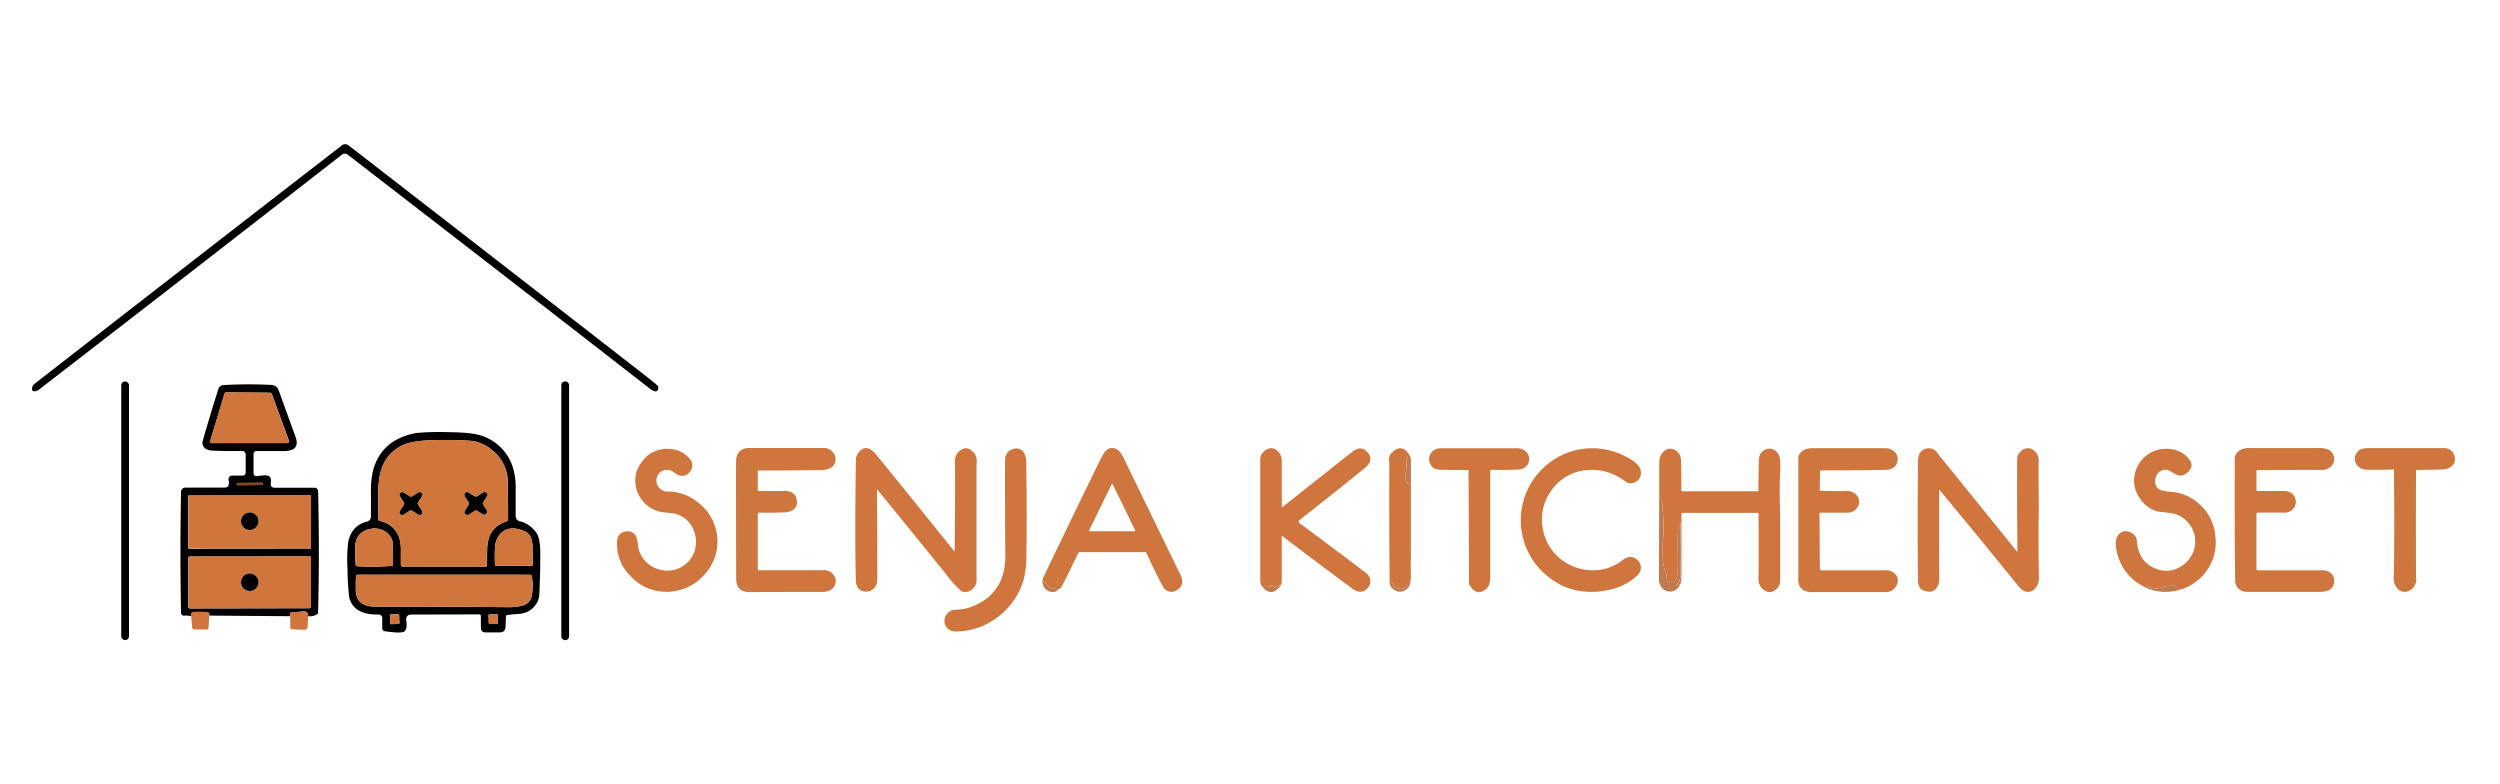 <svg id="Layer_1" data-name="Layer 1" xmlns="http://www.w3.org/2000/svg" viewBox="0 0 867 272"><defs><style>.cls-1{fill:#d0753b;}.cls-2{fill:#8a4122;}.cls-3{fill:#ce763d;}.cls-4{fill:#cf753d;}.cls-5{fill:#bf7a4d;}</style></defs><path d="M223.16,129.77c2.48,1.92,4.09,3.23,4.84,3.91a1,1,0,0,1,.31.7c-.05,1.21-.61,1.59-1.69,1.17a6.54,6.54,0,0,1-1.43-.91q-52.47-40.8-104.61-81a1.61,1.61,0,0,0-2,0Q66,94.59,13.59,135.06a2.69,2.69,0,0,1-1.5.65c-.9,0-1.19-.48-.89-1.51a2.4,2.4,0,0,1,.87-1.16Q65,91.85,118.62,50.37a1.83,1.83,0,0,1,2.2,0Q171.84,89.84,223.16,129.77Z"/><rect x="42.05" y="132.28" width="2.69" height="89.7" rx="1.3"/><rect x="194.67" y="132.28" width="2.69" height="89.72" rx="1.25"/><path d="M106.86,213.7q0-1.89-1.92-1.65a33.05,33.05,0,0,1-3.3.23c-.87,0-1.23.5-1.07,1.42l-28-.21a1.17,1.17,0,0,0-.21-.91.89.89,0,0,0-.7-.3c-2.4-.08-3.91-.09-4.52,0s-1,.56-.86,1.45a5.73,5.73,0,0,0-2.34-.22,1,1,0,0,1-1.15-.92.31.31,0,0,1,0-.1q-.42-21.18,0-41.92a1.51,1.51,0,0,1,1.51-1.48l13.66,0c1.22,0,1.65-.86,1.31-2.62a1.3,1.3,0,0,1,1-1.53l.25,0H84.2a1,1,0,0,0,1-1v-6.21A1.27,1.27,0,0,0,84,156.38h0c-3.59.09-7,.06-10.19-.11a4.75,4.75,0,0,1-2.57-.7,2.44,2.44,0,0,1-.86-2.91q2.56-9,5.38-17.82a1.86,1.86,0,0,1,1.66-1.29,153,153,0,0,1,16.58-.06,2.78,2.78,0,0,1,2.69,2q2.91,8,5.8,16c.82,2.24.43,3.74-1.17,4.48a10.23,10.23,0,0,1-3.82.47H88.84a.91.91,0,0,0-.91.91v6.79a1,1,0,0,0,1,1H89c.71-.11,1.59-.2,2.62-.28,1.85-.15,2.61.7,2.3,2.57-.18,1.15.3,1.72,1.47,1.72h13.7a1.23,1.23,0,0,1,1.23,1.2q.51,20.93,0,42a.8.8,0,0,1-.33.65A4.72,4.72,0,0,1,106.86,213.7ZM93.64,136.2l-15.12-.13a.69.69,0,0,0-.66.5l-5,16.57a.43.43,0,0,0,.28.54.25.25,0,0,0,.12,0H99.61a.62.62,0,0,0,.61-.63.45.45,0,0,0,0-.2L94.3,136.69A.71.71,0,0,0,93.64,136.2Zm-2.43,31.48a.25.25,0,0,0-.26-.25h0l-8.55.06a.26.26,0,0,0-.26.26V168a.26.26,0,0,0,.26.26l8.55-.06a.26.26,0,0,0,.26-.26ZM107.85,172a.22.22,0,0,0-.22-.23h0l-42.11.08a.22.22,0,0,0-.23.22l0,18a.22.22,0,0,0,.22.23h0l42.11-.08a.22.22,0,0,0,.22-.22Zm0,21.5a.55.55,0,0,0-.54-.55h0L65.85,193a.56.56,0,0,0-.55.55l0,16.91a.55.55,0,0,0,.55.55l41.45-.07a.55.55,0,0,0,.54-.55Z"/><path class="cls-1" d="M93.64,136.2a.71.71,0,0,1,.66.49l5.88,16.17a.63.63,0,0,1-.37.8.64.64,0,0,1-.2,0H73.23a.41.41,0,0,1-.42-.42.27.27,0,0,1,0-.13l5-16.57a.69.69,0,0,1,.66-.5Z"/><path d="M142.81,213.13c-1.51,0-2.14.75-1.91,2.23.32,2.1,0,3.37-1,3.82a9.12,9.12,0,0,1-3.08.11,33.38,33.38,0,0,1-3.37-.38,1.05,1.05,0,0,1-.89-1v-3.59a1.21,1.21,0,0,0-1.21-1.21h0q-8.5.24-10.22-5.76a84.7,84.7,0,0,1-.6-9.64,53.69,53.69,0,0,1,.22-9.7c.77-3.88,3-6.25,6.56-7.14a1.74,1.74,0,0,0,1.33-1.69V171a31.66,31.66,0,0,1,.77-8q3-10.68,15-12.84a86.75,86.75,0,0,1,10.8-.29c5.06.05,8.64.36,10.72.93A16.82,16.82,0,0,1,177.83,162a23.19,23.19,0,0,1,1,7.72V179a1.8,1.8,0,0,0,1.3,1.73,9.85,9.85,0,0,1,6,4.22q1.23,2,1.24,6.67c0,3,0,5.95-.13,8.93q-.16,5.89-.26,6.36a7.34,7.34,0,0,1-4.26,5.33,9.24,9.24,0,0,1-3.32.71c-1.14.08-2.29.19-3.43.34a.54.54,0,0,0-.51.45l-.13,3.4c0,1.45-.68,2.17-1.91,2.17l-5,0q-1.65,0-1.65-1.71v-4a.54.54,0,0,0-.54-.53h0Zm27.85-57a13.18,13.18,0,0,0-7.35-3.24,133.81,133.81,0,0,0-13.84-.2c-4.41.13-7.69.71-9.86,1.73q-7.53,3.57-8.28,13.22-.29,3.62-.07,12.51a.55.55,0,0,0,.43.5,8.88,8.88,0,0,1,6.8,5.91,15.14,15.14,0,0,1,.52,4.58v4.63a.73.73,0,0,0,.73.73h28.77a.41.41,0,0,0,.4-.42h0c0-1.79,0-3.6.05-5.4a14.09,14.09,0,0,1,1-5.24,9,9,0,0,1,5.59-4.56,1,1,0,0,0,.66-.91q0-6.72-.1-12.53A14.28,14.28,0,0,0,170.66,156.1Zm-37.24,28.13a6.8,6.8,0,0,0-5-.82q-5.15,1.07-5.25,6.41c0,2,0,4.05.18,6.08a.47.47,0,0,0,.45.44,86.34,86.34,0,0,0,12.1-.13.44.44,0,0,0,.4-.44c0-2.16,0-4.35-.05-6.57A5.54,5.54,0,0,0,133.42,184.23Zm48.42-.06q-5.66-2.38-8.68,1.35a8,8,0,0,0-1.51,4.83c-.08,1.69-.08,3.5,0,5.41a.52.52,0,0,0,.52.5h12.15a.45.45,0,0,0,.45-.45h0c0-1.81-.08-3.54-.08-5.2a12,12,0,0,0-.38-3.58A4.41,4.41,0,0,0,181.84,184.17ZM124,199.31a.49.49,0,0,0-.48.42,14.42,14.42,0,0,0-.14,2.26c0,.18,0,.93,0,2.24q-.09,6.15,6.71,6.15,23.35,0,46.72.2a15.57,15.57,0,0,0,4.56-.65,4,4,0,0,0,3-3.27,17.26,17.26,0,0,0,0-6.94.48.48,0,0,0-.5-.39Zm14.41,14a.34.34,0,0,0-.34-.32h0l-2.54.1a.32.32,0,0,0-.32.34l.1,2.71a.33.33,0,0,0,.34.32h0l2.54-.1a.33.33,0,0,0,.32-.34Zm34.22,0a.31.31,0,0,0-.33-.3h0l-2.57.08a.32.32,0,0,0-.31.32l.09,2.68a.31.31,0,0,0,.32.3h0l2.58-.08a.31.31,0,0,0,.3-.32Z"/><path class="cls-1" d="M170.66,156.1a14.28,14.28,0,0,1,5.42,11.3q.1,5.81.1,12.53a1,1,0,0,1-.66.91,9,9,0,0,0-5.59,4.56,14.09,14.09,0,0,0-1,5.24c-.07,1.8-.09,3.61-.05,5.4a.41.41,0,0,1-.4.43H139.74a.73.73,0,0,1-.73-.73h0v-4.63a15.14,15.14,0,0,0-.52-4.58,8.88,8.88,0,0,0-6.8-5.91.55.55,0,0,1-.43-.5q-.21-8.9.07-12.51.75-9.66,8.28-13.22c2.17-1,5.45-1.6,9.86-1.73a133.81,133.81,0,0,1,13.84.2A13.18,13.18,0,0,1,170.66,156.1Zm-27.66,16a.91.91,0,0,1-1,0L140,170.82a.91.91,0,0,0-1.26.28.88.88,0,0,0,0,1l1.3,2.06a.91.91,0,0,1,0,1l-1.3,2a.92.92,0,0,0,.27,1.27.93.93,0,0,0,1,0l2-1.31a.91.91,0,0,1,1,0l2.06,1.32a.92.92,0,0,0,1.26-.28.89.89,0,0,0,0-1l-1.3-2.06a.91.91,0,0,1,0-1l1.3-2a.91.91,0,0,0-.27-1.26.93.93,0,0,0-1,0Zm22.54-.06a.94.94,0,0,1-1,0l-2-1.26a1,1,0,0,0-1.32.31,1,1,0,0,0,0,1l1.27,2a.94.94,0,0,1,0,1l-1.25,2a1,1,0,0,0,.31,1.32,1,1,0,0,0,1,0l2-1.28a1,1,0,0,1,1,0l2,1.26a.94.94,0,0,0,1.31-.31.93.93,0,0,0,0-1l-1.28-2a.94.94,0,0,1,0-1l1.26-2a1,1,0,0,0-.31-1.32,1,1,0,0,0-1,0Z"/><rect class="cls-2" x="82.15" y="167.46" width="9.07" height="0.78" rx="0.26" transform="translate(-1.17 0.61) rotate(-0.4)"/><path d="M143,172.13l2.05-1.3a.91.91,0,0,1,1.26.27.89.89,0,0,1,0,1l-1.3,2a.91.91,0,0,0,0,1l1.3,2.06a.92.92,0,0,1-.27,1.27.93.93,0,0,1-1,0L143,177.13a.91.91,0,0,0-1,0l-2,1.31a.91.91,0,0,1-1.26-.28.89.89,0,0,1,0-1l1.3-2a.91.91,0,0,0,0-1l-1.3-2.06a.91.91,0,0,1,.27-1.26.93.93,0,0,1,1,0l2.06,1.31A.91.91,0,0,0,143,172.13Z"/><path d="M165.54,172.07l2-1.27a.94.94,0,0,1,1.31.29,1,1,0,0,1,0,1l-1.26,2a.94.94,0,0,0,0,1l1.28,2a1,1,0,0,1-1.31,1.32l-2-1.26a1,1,0,0,0-1,0l-2,1.28a1,1,0,0,1-1.32-.3,1,1,0,0,1,0-1l1.25-2a.94.94,0,0,0,0-1l-1.27-2a1,1,0,0,1,.29-1.32,1,1,0,0,1,1,0l2,1.26A.94.94,0,0,0,165.54,172.07Z"/><path class="cls-1" d="M107.88,189.92a.22.22,0,0,1-.22.22l-42.11.08a.22.22,0,0,1-.22-.23h0l0-18a.22.22,0,0,1,.23-.22l42.11-.08a.22.22,0,0,1,.22.23h0Zm-18.23-9.17a3,3,0,0,0-6.08,0h0a3,3,0,0,0,6.08,0Z"/><circle cx="86.61" cy="180.75" r="3.04"/><path class="cls-1" d="M133.42,184.23a5.54,5.54,0,0,1,2.84,5c0,2.22.05,4.41.05,6.57a.44.44,0,0,1-.4.44,86.34,86.34,0,0,1-12.1.13.47.47,0,0,1-.45-.44c-.16-2-.22-4.05-.18-6.08q.1-5.34,5.25-6.41A6.8,6.8,0,0,1,133.42,184.23Z"/><path class="cls-1" d="M181.84,184.17A4.41,4.41,0,0,1,184.3,187a12,12,0,0,1,.38,3.58c0,1.66,0,3.39.08,5.2a.45.45,0,0,1-.44.46H172.16a.52.52,0,0,1-.52-.5c-.07-1.91-.07-3.72,0-5.41a8,8,0,0,1,1.51-4.83Q176.18,181.79,181.84,184.17Z"/><path class="cls-1" d="M107.87,210.36a.55.55,0,0,1-.54.55L65.88,211a.55.55,0,0,1-.55-.55l0-16.91a.56.56,0,0,1,.55-.55l41.45-.07a.55.55,0,0,1,.54.55h0Zm-18.22-8.44a3,3,0,0,0-6.08,0h0a3,3,0,1,0,6.08,0Z"/><circle cx="86.61" cy="201.92" r="3.04"/><path class="cls-1" d="M124,199.31l59.89,0a.48.48,0,0,1,.5.39,17.26,17.26,0,0,1,0,6.94,4,4,0,0,1-3,3.27,15.57,15.57,0,0,1-4.56.65q-23.36-.2-46.72-.2-6.81,0-6.71-6.15c0-1.31,0-2.06,0-2.24a14.42,14.42,0,0,1,.14-2.26A.49.49,0,0,1,124,199.31Z"/><path class="cls-1" d="M72.6,213.49l-.29,4.32a.48.48,0,0,1-.41.49l-4.51,0a.78.78,0,0,1-.75-.75l-.33-3.9c-.17-.89.11-1.38.86-1.45s2.12-.05,4.52,0a.89.89,0,0,1,.7.3A1.17,1.17,0,0,1,72.6,213.49Z"/><path class="cls-1" d="M106.86,213.7l-.2,3.7a1,1,0,0,1-1,1l-4.44-.16a.56.56,0,0,1-.52-.55l-.08-4c-.16-.92.2-1.4,1.07-1.42a33.05,33.05,0,0,0,3.3-.23Q106.89,211.81,106.86,213.7Z"/><rect class="cls-1" x="135.28" y="213.08" width="3.21" height="3.37" rx="0.33" transform="translate(-7.78 5.16) rotate(-2.1)"/><rect class="cls-1" x="169.49" y="213.09" width="3.21" height="3.31" rx="0.32" transform="translate(-6.66 5.48) rotate(-1.8)"/><path class="cls-3" d="M262.78,163.39l0,6.5a.39.39,0,0,0,.4.38h8.92a5.3,5.3,0,0,1,2.19.39,3,3,0,0,1,1.7,1.56c.72,1.9.49,3.37-.71,4.42a5.78,5.78,0,0,1-3.55,1.06q-3.94.18-8.37.06a.56.56,0,0,0-.58.54v19a.48.48,0,0,0,.48.47h20.82l1.23-.05a4.22,4.22,0,0,1,3.56,1.36,3.43,3.43,0,0,1,.76,3.53,3.63,3.63,0,0,1-2,2.22,6.49,6.49,0,0,1-2.75.45q-12.47,0-24.92.05c-3.09,0-4.63-1.53-4.65-4.61q-.06-19.12-.06-38.25c0-1.16,0-2.13.06-2.93a4.29,4.29,0,0,1,.91-2.68,4.49,4.49,0,0,1,3.59-1.49q11.47,0,23,0h3.49a4.34,4.34,0,0,1,2.28,1.14,3.71,3.71,0,0,1,1.11,2.14,3.26,3.26,0,0,1-1.39,3.47A5.89,5.89,0,0,1,285,163q-11,.2-21.95.16a.28.28,0,0,0-.3.28Z"/><path class="cls-4" d="M331.06,191q.27-22.72.1-30.56a4.74,4.74,0,0,1,.87-3.27q3-3.45,5.86.07a4.06,4.06,0,0,1,.83,2.87c0,.81-.06,1.23-.06,1.25q0,19.69,0,39.39a4.13,4.13,0,0,1-3.66,4.55,2,2,0,0,1-1.76-.46,30,30,0,0,1-4-4.22l-1.33-1.71q-11.78-14.58-23.62-29.09c-.13-.15-.19-.13-.19.07q.19,15.49.13,31a4.22,4.22,0,0,1-1.46,3.43,3.69,3.69,0,0,1-3.23.76q-2.64-.51-2.72-3.71-.41-14.76,0-41.68a4.13,4.13,0,0,1,.7-2.43q2.76-3.94,6.34.42,6.57,8,27,33.39C331,191.2,331.05,191.18,331.06,191Z"/><path class="cls-3" d="M367.06,204.43l-2.6-.53a1.62,1.62,0,0,1-1-.73,4.57,4.57,0,0,0-1.94-1.71,4.75,4.75,0,0,1,.57-1.76q9.54-19.92,19.23-39.76a22.44,22.44,0,0,1,1.64-2.93q1.63-2.32,3.95-1.41a4.33,4.33,0,0,1,1.76,1.5,12.39,12.39,0,0,1,1.13,2q9.74,20.08,19.54,40.15c1.13,2.32.81,4.09-1,5.29a3.55,3.55,0,0,1-2.39.69,3.35,3.35,0,0,1-1.71-.67,4.24,4.24,0,0,1-1.08-1.41q-3-5.56-5.51-11.29a.66.66,0,0,0-.6-.39H374.63a.87.87,0,0,0-.79.5q-2.76,5.83-5.57,11.3A2.85,2.85,0,0,1,367.06,204.43Zm18.47-36.5L377.69,184a.18.18,0,0,0,.08.24l.09,0h15.59a.23.23,0,0,0,.23-.24.44.44,0,0,0,0-.1l-7.82-16C385.73,167.72,385.63,167.72,385.53,167.93Z"/><path class="cls-4" d="M444,203.23c-.22-.29-.88-.14-2,.45a.18.18,0,0,1-.23-.07v0c-.36-.84-.85-.9-1.47-.17a.61.61,0,0,1-.86.07h0a2.37,2.37,0,0,0-2.08-.55,6.19,6.19,0,0,1-.31-2.2q0-20.61,0-41.22a3.76,3.76,0,0,1,.51-2.11,4.68,4.68,0,0,1,1.69-1.52,3,3,0,0,1,3.62.31,4.61,4.61,0,0,1,1.33,1.83,6,6,0,0,1,.32,2.19v15.4c0,.28.11.34.33.16q11.94-9.53,24-19a5.32,5.32,0,0,1,2.49-1.28,3.3,3.3,0,0,1,2.84,1.28,3.18,3.18,0,0,1,.84,3.55,7.77,7.77,0,0,1-2.18,2.34q-10.92,8.88-22.25,17.72a.61.61,0,0,0-.12.86.8.8,0,0,0,.13.13q11.49,8.43,23.13,17.33a3.46,3.46,0,0,1,1.51,2.9,3.62,3.62,0,0,1-1.27,2.64c-1.42,1.31-3.1,1.26-5-.16q-12.1-8.93-24.22-18.15-.24-.18-.24.12v15.41A3.41,3.41,0,0,1,444,203.23Z"/><path class="cls-3" d="M488.72,157.6a2.21,2.21,0,0,0-.85,1.79,34.78,34.78,0,0,1-.47,5.29,3.76,3.76,0,0,0,.94,3.2,1.15,1.15,0,0,0,.49.27.67.67,0,0,1,.46.65v24q-.07,3.43-.33,6.86v1.22a2.72,2.72,0,0,1-1.15,2.33,4,4,0,0,0-.65.57.84.84,0,0,1-.45.31,3.06,3.06,0,0,1-3.59-1.52,2.61,2.61,0,0,0-.42-.57c-.46-.42-.72-.24-.77.51q-.21-20.79-.12-41.58s0-.46-.08-1.27a3.26,3.26,0,0,1,.93-2.64Q486,153.63,488.72,157.6Z"/><path class="cls-3" d="M509,163q-8.26,0-10.41-.19a3.1,3.1,0,0,1-2.37-1.56,3.74,3.74,0,0,1-.55-2.58,3.67,3.67,0,0,1,1.62-2.58,4.93,4.93,0,0,1,2.75-.63H525.8a4.53,4.53,0,0,1,3.76,1.53,3.59,3.59,0,0,1-1.1,5.36,5.8,5.8,0,0,1-2.47.52q-4.2.16-8.77.08a.38.38,0,0,0-.4.38h0V199a19.46,19.46,0,0,1-.17,2.85,3.74,3.74,0,0,1-1.29,2.4c-2.08,1.82-4,1.39-5.73-1.32a1,1,0,0,1-.17-.54l-.17-39.1a.31.31,0,0,0-.3-.29Z"/><path class="cls-3" d="M533.82,163.73a24.64,24.64,0,0,1,23.23-7.8,26.11,26.11,0,0,1,9.25,3.86,8.66,8.66,0,0,1,1.73,1.52,4.05,4.05,0,0,1,1,2,3.5,3.5,0,0,1-1.88,3.86,3,3,0,0,1-3.56-.29,19.76,19.76,0,0,0-6-3.1A18.2,18.2,0,0,0,551,163a16.42,16.42,0,0,0-13,7.14,16.76,16.76,0,0,0-3.08,12.4,17.53,17.53,0,0,0,2.71,7.37,16.79,16.79,0,0,0,5.91,5.52,17.88,17.88,0,0,0,9.56,2.33,16.49,16.49,0,0,0,9.7-3.56,3.82,3.82,0,0,1,3.48-.91,3.74,3.74,0,0,1,2.43,2.06,3.35,3.35,0,0,1,.15,2.64,4.59,4.59,0,0,1-1.5,2,20.09,20.09,0,0,1-8.06,4.28q-15.42,3.87-25.71-7.39a25,25,0,0,1,.19-33.14Z"/><path class="cls-4" d="M582.71,202.64a3.36,3.36,0,0,0-1.64.79c-.12.1-.13.09,0,0a17,17,0,0,0,1.29-2.07,4.93,4.93,0,0,0,.54-2.29q.12-8.92-.09-17.84c0-.2,0-.21-.1,0a18,18,0,0,0-1,6.3q.27,5.28.16,8.37c0,.06,0,.68,0,1.86a6.68,6.68,0,0,1-.67,3.19c-.77,1.33-1.73,1.57-2.86.71a.73.73,0,0,1-.25-.49,9.93,9.93,0,0,0-.46-3,10.1,10.1,0,0,1-.91-4.38q-.13-3.39,0-5.82c.18-3,.26-4.85.24-5.51q-.15-4.38-.6-8.75a.74.74,0,0,0-.27-.46,1.77,1.77,0,0,1-.66-1c0-3.88,0-7.75,0-11.63q0-3.34,2.33-4.6a3,3,0,0,1,3,0,4.23,4.23,0,0,1,1.68,1.57,4.45,4.45,0,0,1,.54,2.14q.18,4.8.09,10.16a.46.46,0,0,0,.45.48h0l26,0a.3.3,0,0,0,.3-.29q0-5.13.14-10.26a5,5,0,0,1,.49-2.29,3.59,3.59,0,0,1,1.86-1.64,3.28,3.28,0,0,1,3,.16,4,4,0,0,1,1.91,2.73,29.38,29.38,0,0,1,.08,6c-.11,2.55-.14,5.11-.09,7.66.1,4.45.16,7,.16,7.64l0,21a4.13,4.13,0,0,1-2.07,3.79,3,3,0,0,1-3.44-.18,4.36,4.36,0,0,1-2-3.9q.07-11.31,0-22.62a.29.29,0,0,0-.3-.3h0l-26.12,0a.32.32,0,0,0-.32.32v22.48A5.6,5.6,0,0,1,582.71,202.64Z"/><path class="cls-3" d="M631,178.11l.13,19.17a.5.5,0,0,0,.52.5h22.41a4.11,4.11,0,0,1,3.3,1.43,3.12,3.12,0,0,1,.42,3.65,4.08,4.08,0,0,1-4,2.47q-12.51,0-25,0a6.89,6.89,0,0,1-3.1-.51,3.84,3.84,0,0,1-1.63-1.66,4.85,4.85,0,0,1-.4-2.2V162.8c0-2.74,0-4.13,0-4.17a3.66,3.66,0,0,1,2-2.63,6.64,6.64,0,0,1,3-.56q12.51,0,25,0a4.57,4.57,0,0,1,3.49,1.34,3.4,3.4,0,0,1,.89,3.18,3.56,3.56,0,0,1-1.66,2.4,5.13,5.13,0,0,1-2.63.6q-11.13.19-22.27.17a.28.28,0,0,0-.29.28h0l-.07,6.48a.29.29,0,0,0,.29.3c3,.11,5.93.15,8.9.12a4.85,4.85,0,0,1,2.48.49,3.89,3.89,0,0,1,1.74,2.05,3.33,3.33,0,0,1-.48,3.26,3.84,3.84,0,0,1-3.33,1.69q-4.69,0-9.38,0a.3.3,0,0,0-.3.3Z"/><path class="cls-4" d="M699.65,191.28q-.18-15.33-.11-30.65s0-.38,0-1a3.7,3.7,0,0,1,1.38-3.17,3.25,3.25,0,0,1,4.69,0,4,4,0,0,1,1.41,3.22q-.11,4.77,0,9.52c0,3.63.06,6.8,0,9.51q-.16,10.86.09,21.72a5.09,5.09,0,0,1-1.16,3.42,3.19,3.19,0,0,1-4.24,1,10.84,10.84,0,0,1-2.55-2.58Q686,186,672.7,170c-.13-.15-.19-.13-.19.07q-.06,15.25,0,30.52a5.42,5.42,0,0,1-.75,3.12c-1.16,1.66-2.85,1.94-5.1.86a2.73,2.73,0,0,1-1.25-1.65,6.09,6.09,0,0,1-.26-2q-.21-20.34,0-40.67a6.76,6.76,0,0,1,.47-2.78,3.36,3.36,0,0,1,2.34-1.89,3.59,3.59,0,0,1,4,1.6l.66.9q13.49,16.62,26.94,33.28Q699.65,191.57,699.65,191.28Z"/><path class="cls-3" d="M782.55,163.39l0,6.5a.38.38,0,0,0,.39.38h8.88q3.44,0,4.19,2.69a3.51,3.51,0,0,1-.56,3.29,4.11,4.11,0,0,1-3.49,1.53H783a.47.47,0,0,0-.47.47h0v19.06a.47.47,0,0,0,.47.47h0q11.6,0,22.48,0a4.19,4.19,0,0,1,3,1.13,3.38,3.38,0,0,1,1,2.75,3.34,3.34,0,0,1-2,3.08,7.92,7.92,0,0,1-3.3.51H779.43a4.3,4.3,0,0,1-3.48-1.44,4.65,4.65,0,0,1-.81-2.94q-.21-18.85-.14-37.7c0-2.84,0-4.31,0-4.41a4,4,0,0,1,2-2.76,6.22,6.22,0,0,1,3.11-.62h23.89a8.39,8.39,0,0,1,3.35.49,3.5,3.5,0,0,1,2.11,3,3.35,3.35,0,0,1-1.08,2.93,4.62,4.62,0,0,1-3.26,1.17q-11.16,0-22.32.07A.29.29,0,0,0,782.55,163.39Z"/><path class="cls-3" d="M837.87,163.25q-.06,17.88,0,35.75s0,.49.07,1.39a4.37,4.37,0,0,1-2.44,4.47,3.09,3.09,0,0,1-2.1.34,3.46,3.46,0,0,1-2-1.12,5.58,5.58,0,0,1-1.29-4.12q.09-1.36.09-1.41.24-17.75,0-35.5a.25.25,0,0,0-.25-.24h0c-3.07.14-6.16.17-9.27.07a4.2,4.2,0,0,1-3.13-1.4,3.61,3.61,0,0,1,1-5.56,6.23,6.23,0,0,1,2.86-.5q13.17,0,26.33,0a3.47,3.47,0,0,1,2.29.78,3.59,3.59,0,0,1,1.16,1.94,3.24,3.24,0,0,1-1.18,3.75,6,6,0,0,1-3.35.91c-2.81.12-5.63.16-8.45.14a.29.29,0,0,0-.29.29Z"/><path class="cls-4" d="M329.06,218.26a3.54,3.54,0,0,1-1.14-4.55,3.76,3.76,0,0,1,3.39-2.24,20.37,20.37,0,0,0,4.78-.74q12.66-4.41,12.55-18.09-.12-16.56-.08-33.11a4.18,4.18,0,0,1,.76-2.46,3.62,3.62,0,0,1,2-1.33,3.09,3.09,0,0,1,3.76,1.21,6.18,6.18,0,0,1,.8,3.36q.31,16.24.07,32.48a32.14,32.14,0,0,1-1,8.42,24.54,24.54,0,0,1-9.45,13.15A23.9,23.9,0,0,1,331.19,219,3.48,3.48,0,0,1,329.06,218.26Z"/><path class="cls-3" d="M222.75,160a10.4,10.4,0,0,1,9.55-4.29,9.39,9.39,0,0,1,7.1,3.66,3.2,3.2,0,0,1,.68,2.39,3.78,3.78,0,0,1-1,2.08,3.37,3.37,0,0,1-4,.85c-.07,0-.66-.41-1.76-1.15a3.21,3.21,0,0,0-2.14-.57,3.47,3.47,0,0,0-3.29,2.34,3.82,3.82,0,0,0,.35,3.41,3.89,3.89,0,0,0,3.49,1.74,16.7,16.7,0,0,1,10.83,4.16,17.12,17.12,0,0,1,6.24,12.59A16.49,16.49,0,0,1,245,198.44a17.44,17.44,0,0,1-16.15,6.65,16.85,16.85,0,0,1-10.4-5.53,15.3,15.3,0,0,1-4.4-12.37,3.09,3.09,0,0,1,1.4-2.29,3.45,3.45,0,0,1,2.42-.64,3.25,3.25,0,0,1,2.71,1.69,9.51,9.51,0,0,1,.63,2.87,9.85,9.85,0,0,0,3.82,6.89,10.61,10.61,0,0,0,6.13,2.17,9.64,9.64,0,0,0,6.54-2.19,9.44,9.44,0,0,0,3.42-5.43,10.46,10.46,0,0,0-.43-6.07,9.39,9.39,0,0,0-6.49-6q-.47-.14-3.87-.51A10.88,10.88,0,0,1,224.1,175a11.27,11.27,0,0,1-3.41-5.49A10.44,10.44,0,0,1,222.75,160Z"/><path class="cls-3" d="M755.74,204.58a3.58,3.58,0,0,0-4.39-1.36,24.36,24.36,0,0,1-2.66.74,4.23,4.23,0,0,1-3-.4.87.87,0,0,0-.54-.09l-1.15.22a17.59,17.59,0,0,1-9.9-12.34,11.85,11.85,0,0,1-.33-2.77,5.38,5.38,0,0,1,.6-2.67,3.12,3.12,0,0,1,3.43-1.6,3.77,3.77,0,0,1,2.12,1,3.2,3.2,0,0,1,1.14,2.19,12.46,12.46,0,0,0,1.9,6.1,9.55,9.55,0,0,0,4.83,3.66,9.2,9.2,0,0,0,8-.49,10.67,10.67,0,0,0,5-5.78,10,10,0,0,0-8.44-13.13c-2.56-.28-3.88-.43-4-.45a10.77,10.77,0,0,1-6.53-5,10.45,10.45,0,0,1-1.5-7.92,11.14,11.14,0,0,1,3.18-5.74,10.57,10.57,0,0,1,6.22-3,11.19,11.19,0,0,1,5.53.58,8.38,8.38,0,0,1,4.45,3.79c.6,1.05.39,2.14-.62,3.28q-2.19,2.44-4.69,1l-2-1.15a3.29,3.29,0,0,0-4,.89,4.18,4.18,0,0,0-1,3.09,3.1,3.1,0,0,0,2.32,2.86,22.77,22.77,0,0,0,3.53.51,16.14,16.14,0,0,1,9.37,4.09,16.64,16.64,0,0,1,5.66,11.15,16.88,16.88,0,0,1-6.51,15.72A15.34,15.34,0,0,1,755.74,204.58Z"/><path class="cls-5" d="M488.72,157.6a4.25,4.25,0,0,1,.59,2.38c0,2.94,0,5.88,0,8.82a.67.67,0,0,0-.46-.65,1.15,1.15,0,0,1-.49-.27,3.76,3.76,0,0,1-.94-3.2,34.78,34.78,0,0,0,.47-5.29A2.21,2.21,0,0,1,488.72,157.6Z"/><path class="cls-5" d="M575.4,172.19a1.77,1.77,0,0,0,.66,1,.74.74,0,0,1,.27.46q.45,4.37.6,8.75c0,.66-.06,2.49-.24,5.51q-.15,2.43,0,5.82a10.1,10.1,0,0,0,.91,4.38,9.93,9.93,0,0,1,.46,3,.73.73,0,0,0,.25.49c1.13.86,2.09.62,2.86-.71a6.68,6.68,0,0,0,.67-3.19c0-1.18,0-1.8,0-1.86q.1-3.09-.16-8.37a18,18,0,0,1,1-6.3c.07-.2.1-.19.1,0q.21,8.91.09,17.84a4.93,4.93,0,0,1-.54,2.29A17,17,0,0,1,581,203.4c-.09.12-.08.13,0,0a3.36,3.36,0,0,1,1.64-.79,3.66,3.66,0,0,1-3.38,2.54,3.6,3.6,0,0,1-2.81-1.17,4.52,4.52,0,0,1-1.14-3.14Q575.37,186.53,575.4,172.19Z"/><path class="cls-5" d="M489.29,192.78c0,2.37,0,4.73,0,7.1a9.14,9.14,0,0,1-.32,2.82,3.8,3.8,0,0,1-2.06,2.19,3.33,3.33,0,0,1-2.89,0,4.32,4.32,0,0,1-2.12-2.37c.05-.75.31-.93.77-.51a2.61,2.61,0,0,1,.42.57,3.06,3.06,0,0,0,3.59,1.52.84.84,0,0,0,.45-.31,4,4,0,0,1,.65-.57,2.72,2.72,0,0,0,1.15-2.33v-1.22Q489.22,196.22,489.29,192.78Z"/><path class="cls-5" d="M361.49,201.46a4.57,4.57,0,0,1,1.94,1.71,1.62,1.62,0,0,0,1,.73l2.6.53a2.54,2.54,0,0,1-2.36.86A3.7,3.7,0,0,1,361.49,201.46Z"/><path class="cls-5" d="M437.4,202.93a2.37,2.37,0,0,1,2.08.55.6.6,0,0,0,.86,0v0c.62-.73,1.11-.67,1.47.17a.15.15,0,0,0,.21.09h0c1.09-.59,1.75-.74,2-.45C441.71,206.1,439.5,206,437.4,202.93Z"/><path class="cls-5" d="M755.74,204.58a16.51,16.51,0,0,1-11.77-.89l1.15-.22a.87.87,0,0,1,.54.09,4.23,4.23,0,0,0,3,.4,24.36,24.36,0,0,0,2.66-.74A3.58,3.58,0,0,1,755.74,204.58Z"/></svg>